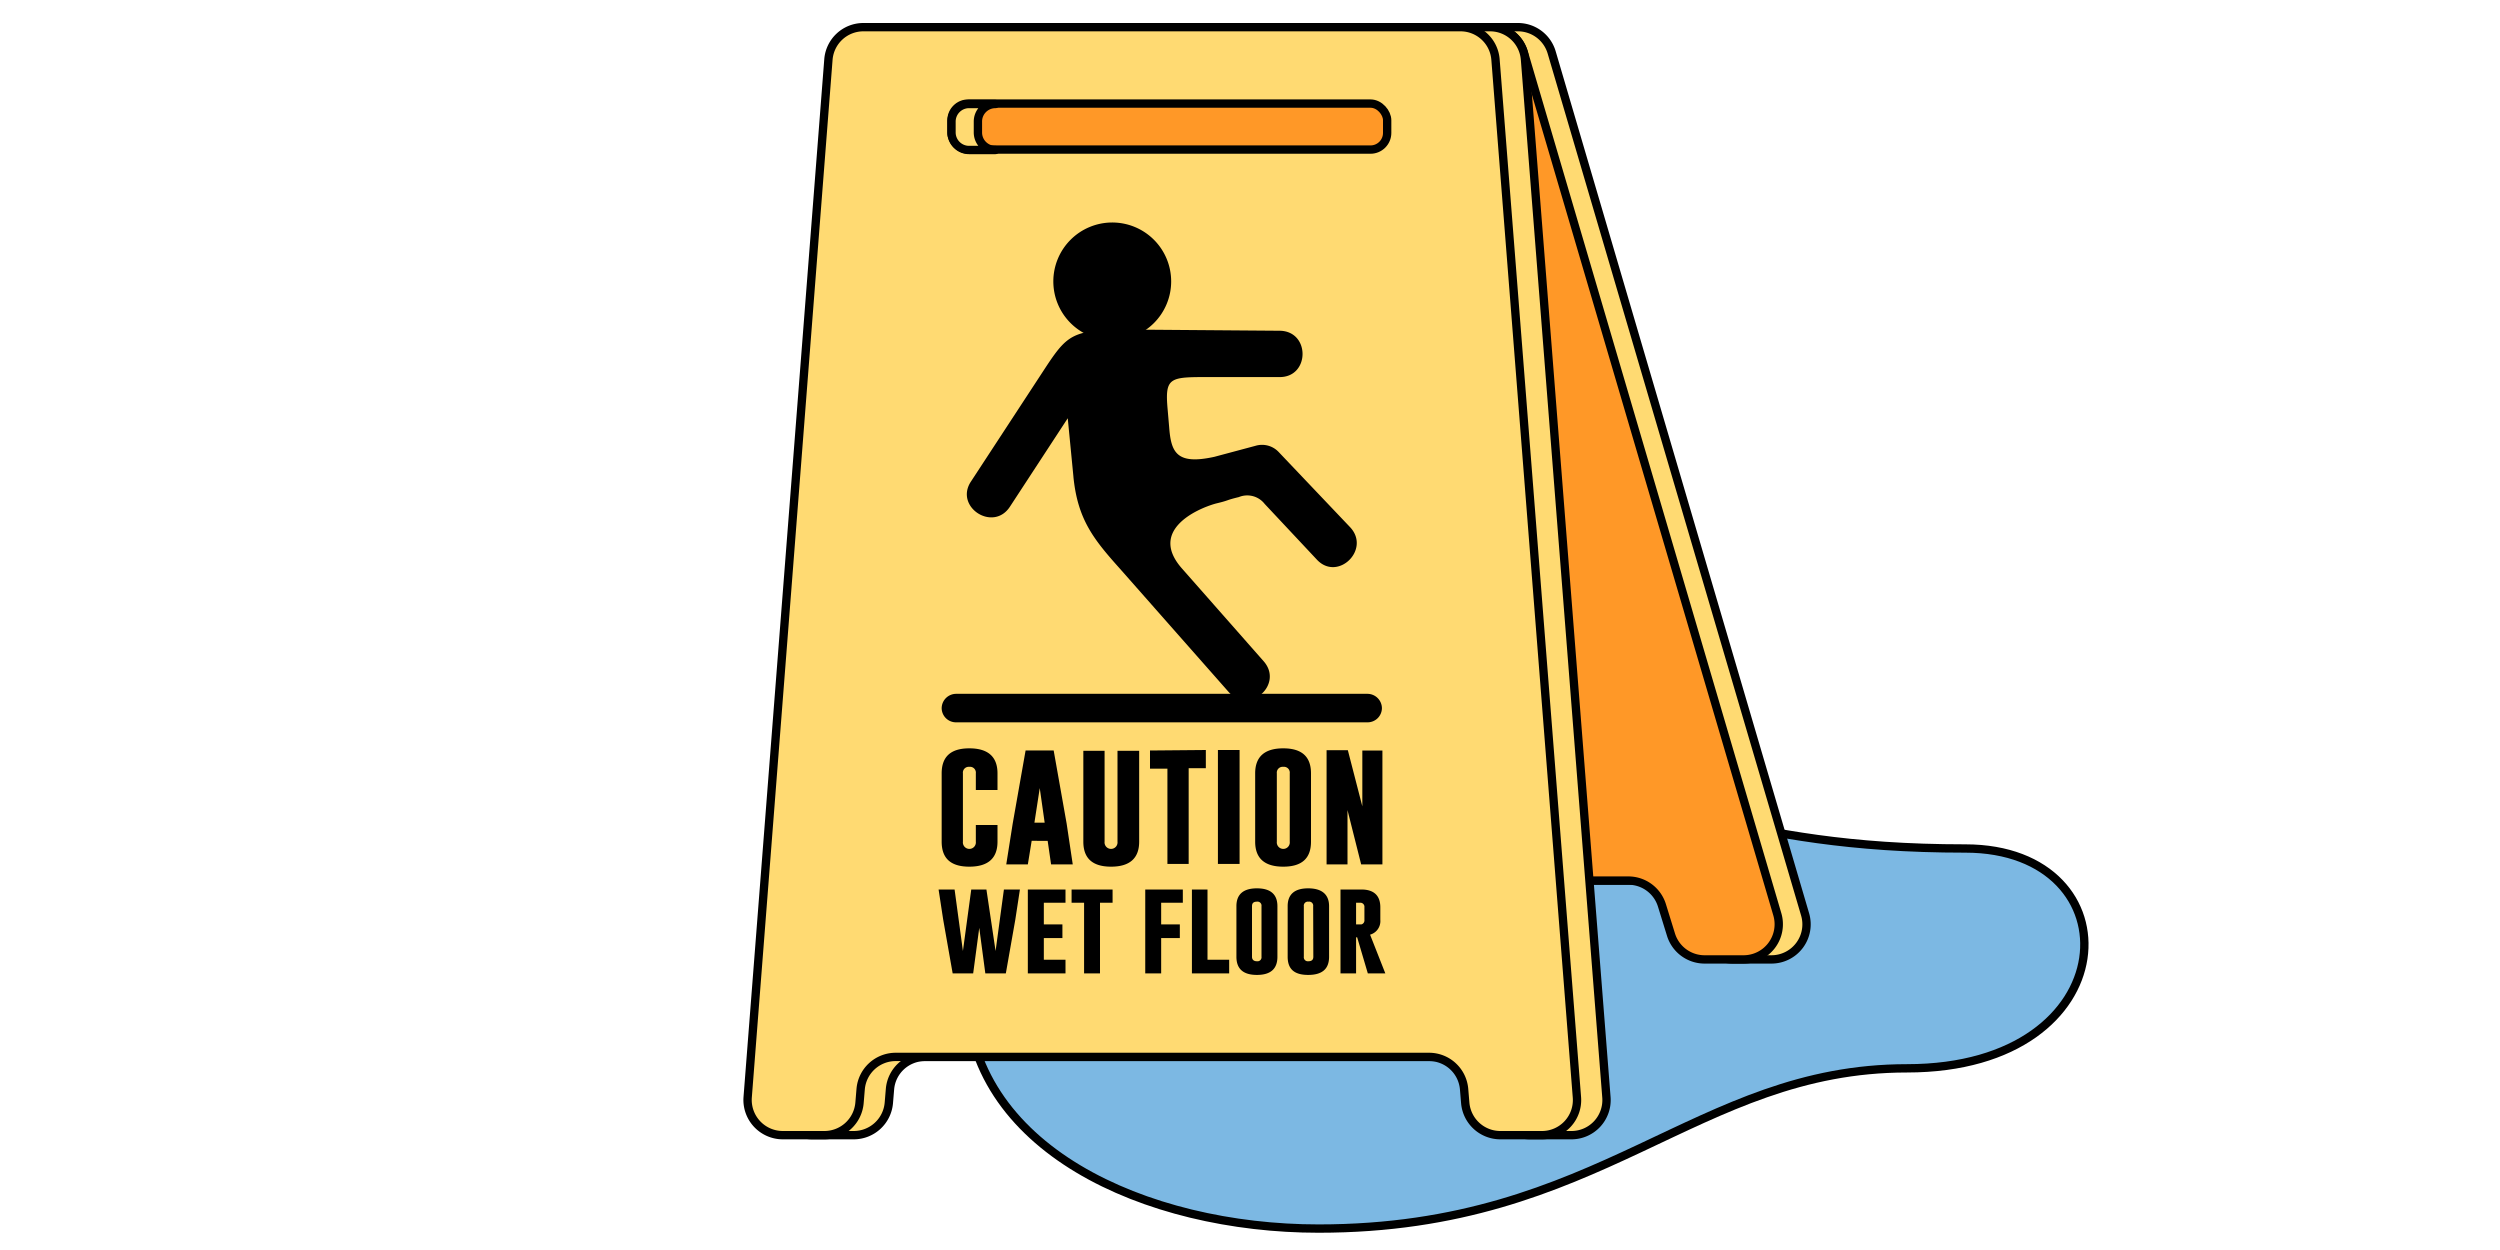 <svg id="Layer_1" data-name="Layer 1" xmlns="http://www.w3.org/2000/svg" viewBox="0 0 300 150"><defs><style>.cls-1{fill:#7cb8e3;}.cls-1,.cls-2,.cls-3{stroke:#000;stroke-linejoin:round;}.cls-2{fill:#ffda72;}.cls-3{fill:#ff9827;}.cls-4{fill-rule:evenodd;}</style></defs><path class="cls-1" d="M158.23,147.43c33.92,0,45.25-19.23,70.61-19.23,26.57,0,27.52-26.38,7-26.38-28.37,0-34.1-7.25-62.58-7.25-66.72,0-57.27,12.17-57.27,24.18C116,137.83,137.54,147.43,158.23,147.43Z"/><path class="cls-2" d="M186.2,6.29l30.41,103.43a4.21,4.21,0,0,1-4,5.41h-4.73a4.22,4.22,0,0,1-4-3l-1.08-3.46a4.22,4.22,0,0,0-4-3H135.44a4.22,4.22,0,0,0-4.21,4.33l0,.74a4.22,4.22,0,0,1-4.22,4.32h-5.35a4.21,4.21,0,0,1-4.19-3.77L106.37,7.93a4.21,4.21,0,0,1,4.19-4.67h71.59A4.22,4.22,0,0,1,186.2,6.29Z"/><path class="cls-3" d="M182.86,6.29l30.42,103.43a4.22,4.22,0,0,1-4.05,5.41h-4.72a4.22,4.22,0,0,1-4-3l-1.07-3.46a4.22,4.22,0,0,0-4-3H132.11a4.23,4.23,0,0,0-4.22,4.33l0,.74a4.21,4.21,0,0,1-4.21,4.32h-5.35a4.22,4.22,0,0,1-4.2-3.77L103,7.93a4.22,4.22,0,0,1,4.2-4.67h71.59A4.21,4.21,0,0,1,182.86,6.29Z"/><path class="cls-2" d="M183,7.15l9.77,124.52a4.21,4.21,0,0,1-4.2,4.55h-5a4.23,4.23,0,0,1-4.2-3.86l-.14-1.68a4.22,4.22,0,0,0-4.2-3.85H111a4.22,4.22,0,0,0-4.2,3.85l-.14,1.68a4.23,4.23,0,0,1-4.2,3.86h-5a4.21,4.21,0,0,1-4.2-4.55L103,7.15a4.21,4.21,0,0,1,4.2-3.89h71.65A4.21,4.21,0,0,1,183,7.15Z"/><path class="cls-2" d="M179.46,7.15l9.77,124.52a4.21,4.21,0,0,1-4.2,4.55h-5a4.23,4.23,0,0,1-4.2-3.86l-.14-1.68a4.22,4.22,0,0,0-4.21-3.85h-64a4.22,4.22,0,0,0-4.2,3.85l-.14,1.68a4.23,4.23,0,0,1-4.21,3.86h-5a4.23,4.23,0,0,1-4.21-4.55L99.41,7.15a4.21,4.21,0,0,1,4.2-3.89h71.65A4.21,4.21,0,0,1,179.46,7.15Z"/><rect class="cls-3" x="114.18" y="12.43" width="52.28" height="5.52" rx="2"/><path class="cls-2" d="M119.45,18h-3.16a2.11,2.11,0,0,1-2.11-2.11v-1.3a2.11,2.11,0,0,1,2.11-2.11h3.16a2.1,2.1,0,0,0-2.1,2.11v1.3A2.1,2.1,0,0,0,119.45,18Z"/><path class="cls-4" d="M128.81,57.19l-.68-7L121.2,60.79c-2,3.1-6.7.05-4.69-3l9.07-13.86c2.78-4.19,3.42-4.42,11.44-4.37l16.5.13c3.74,0,3.69,5.61,0,5.56l-7.93,0c-5.2,0-5.84-.14-5.47,3.92l.18,2.1c.23,3,.87,4.55,5.42,3.55l4.93-1.32a2.74,2.74,0,0,1,2.78.73L162,63.25c2.55,2.69-1.5,6.61-4,3.88l-6.24-6.66a2.65,2.65,0,0,0-3.1-.82c-1.69.41-1.05.37-2.78.78-2.28.64-8.12,3.24-4,7.84l9.75,11.07c2.46,2.79-1.73,6.48-4.19,3.7L134.37,68.22c-3.14-3.51-5.05-5.88-5.56-11Z"/><path class="cls-4" d="M133.46,26.7a7.07,7.07,0,1,1-7.06,7.06,7.07,7.07,0,0,1,7.06-7.06Z"/><path class="cls-4" d="M114.77,83.26h49.32A1.74,1.74,0,0,1,165.83,85h0a1.72,1.72,0,0,1-1.74,1.68H114.77A1.72,1.72,0,0,1,113,85h0a1.74,1.74,0,0,1,1.73-1.74Z"/><path d="M119.7,101c0,2-1.14,3-3.38,3s-3.32-1-3.32-3v-8.2c0-2,1.09-3,3.32-3s3.38,1,3.38,3v2h-2.6v-2a.7.7,0,0,0-.78-.78h0a.7.7,0,0,0-.77.78V101a.78.78,0,1,0,1.55,0v-2h2.6ZM128,98.85l.73,4.88h-2.6l-.41-2.83H123.8l-.46,2.83h-2.59l.77-4.88,1.55-8.79h3.37Zm-2.64-.13-.59-4.15-.64,4.15ZM136.7,101c0,2-1.14,3-3.37,3s-3.33-1-3.33-3V90.1h2.55V101a.78.78,0,1,0,1.55,0V90.1h2.6Zm8-11v2.18h-2.06v11.49h-2.55V92.24H138V90.06Zm1.45,0h2.6v13.67h-2.6Zm11.17,11c0,2-1.09,3-3.33,3s-3.37-1-3.37-3v-8.2c0-2,1.14-3,3.37-3s3.33,1,3.33,3Zm-2.55-8.2a.7.7,0,0,0-.78-.78h0a.7.7,0,0,0-.77.78V101a.78.78,0,1,0,1.55,0Zm4.42-2.78h2.55l1.74,6.74V90.06h2.41v13.67h-2.55l-1.64-6.52v6.52h-2.51Z"/><path d="M119.47,114.12l1-7.38h1.92l-.55,3.6-1.14,6.47h-2.46l-.73-5.47-.73,5.47h-2.46l-1.14-6.47-.55-3.6h1.92l1,7.38,1-7.38h1.82Zm3.87-7.38h4.52v1.59h-2.6v2.6h2.23v1.64h-2.23v2.6h2.6v1.64h-4.52Zm10.17,0v1.59H132v8.48h-1.91v-8.48h-1.5v-1.59Zm3.92,0h4.51v1.59h-2.6v2.6h2.24v1.64h-2.24v4.24h-1.91Zm5.6,10.07V106.74h1.87v8.43h2.6v1.64Zm10.26-2c0,1.46-.82,2.18-2.46,2.18s-2.46-.72-2.46-2.18v-6.07c0-1.41.82-2.14,2.46-2.14s2.46.73,2.46,2.14Zm-1.91-6.07a.48.48,0,0,0-.55-.54h0c-.41,0-.59.18-.59.54v6.07c0,.36.22.54.59.54a.48.48,0,0,0,.55-.54Zm8.11,6.07c0,1.46-.82,2.18-2.51,2.18s-2.46-.72-2.46-2.18v-6.07c0-1.41.82-2.14,2.46-2.14s2.51.73,2.51,2.14Zm-1.91-6.07a.48.48,0,0,0-.55-.54H157a.48.48,0,0,0-.54.54v6.07a.48.48,0,0,0,.54.54c.41,0,.6-.18.6-.54Zm3.28-2h2.5c1.51,0,2.28.73,2.28,2.14v1.51a1.69,1.69,0,0,1-1.23,1.77l1.83,4.65h-2.1l-1.28-4.33h-.13v4.33h-1.87Zm1.87,1.59v2.6h.63a.49.49,0,0,0,.37-.54v-1.51a.49.49,0,0,0-.55-.55Z"/></svg>